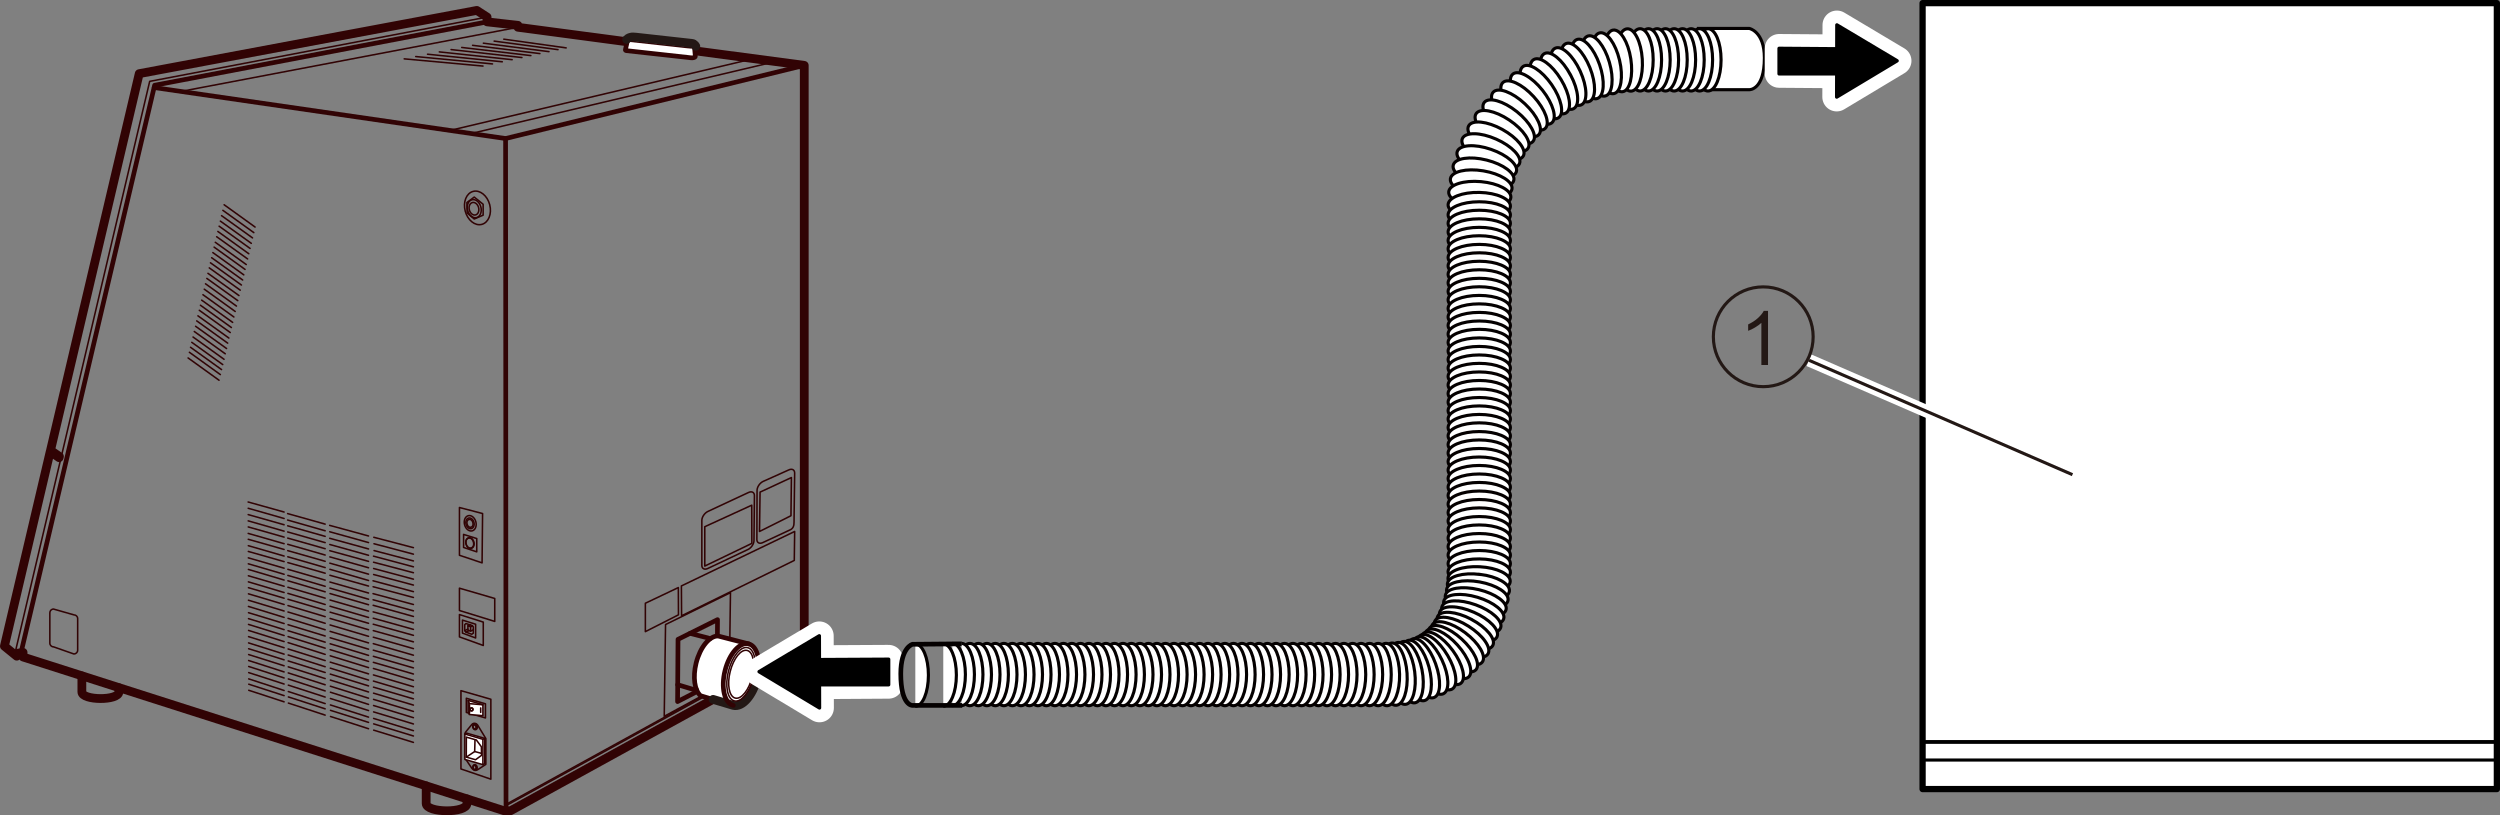 <?xml version="1.0" encoding="UTF-8"?><svg xmlns="http://www.w3.org/2000/svg" width="140.71mm" height="45.88mm" viewBox="0 0 398.85 130.05"><rect x="0" y="0" width="398.85" height="130.05" fill="#808080" stroke="none"/><defs><style>.cls-1,.cls-2,.cls-3,.cls-4,.cls-5,.cls-6,.cls-7,.cls-8,.cls-9,.cls-10,.cls-11{stroke-linecap:round;stroke-linejoin:round;}.cls-1,.cls-3,.cls-4,.cls-8,.cls-10{stroke:#310304;}.cls-1,.cls-3,.cls-12,.cls-6,.cls-13,.cls-9,.cls-14,.cls-10,.cls-11{fill:none;}.cls-1,.cls-7,.cls-8{stroke-width:.25px;}.cls-15,.cls-16{stroke-width:0px;}.cls-15,.cls-17{fill:#231815;}.cls-2,.cls-4,.cls-5,.cls-7,.cls-8,.cls-18{fill:#fff;}.cls-2,.cls-5,.cls-7,.cls-9{stroke:#000;}.cls-3,.cls-4,.cls-12{stroke-width:.75px;}.cls-5,.cls-17,.cls-14,.cls-18{stroke-width:.5px;}.cls-12,.cls-13,.cls-17,.cls-14,.cls-18{stroke-miterlimit:10;}.cls-12,.cls-18{stroke:#040000;}.cls-6,.cls-17,.cls-14{stroke:#231815;}.cls-6,.cls-10{stroke-width:1.4px;}.cls-13{stroke-width:2px;}.cls-13,.cls-11{stroke:#fff;}.cls-9{stroke-width:.55px;}.cls-11{stroke-width:4.59px;}</style></defs><g id="_レイヤー_2"><polygon class="cls-1" points="116.34 108.64 105.97 114.28 106.18 99.64 116.54 94.55 116.34 108.64"/><polygon class="cls-3" points="114.4 108.67 108.1 111.93 108.17 102 114.47 98.86 114.4 108.67"/><polygon class="cls-10" points="22.21 11.75 76.07 1.66 77.71 2.72 77.71 3.49 82.63 4.04 82.63 4.35 128.31 10.43 128.31 102.38 127.93 102.58 127.93 103.78 81.45 129.35 80.42 129.35 3.68 104.82 3.68 104.08 2.78 104.22 2.67 104.69 .7 103.09 8.01 72.03 9.43 73.02 9.48 72.82 8.06 71.84 22.21 11.75"/><line class="cls-1" x1="128.27" y1="102.19" x2="80.73" y2="128.33"/><line class="cls-1" x1="128.29" y1="102.37" x2="80.76" y2="128.52"/><path class="cls-4" d="m111.75,110.98c-.94-.84-1.25-2.94-.69-5.2.64-2.54,2.16-4.37,3.51-4.31l4.88,1.26c1.41.35,2,2.84,1.32,5.55s-2.37,4.62-3.78,4.27l-5.24-1.56Z"/><path class="cls-6" d="m120.9,107.69c-.04.19-.08.39-.13.58-.68,2.71-2.37,4.62-3.78,4.27l-3.22-.96"/><polygon class="cls-1" points="77.45 114.54 74.4 113.66 74.4 111.4 77.45 112.29 77.45 114.54"/><polyline class="cls-8" points="75.8 112.07 77.04 112.44 77.04 114.18 74.86 113.99 74.69 113.5 74.69 111.76 74.73 111.76 75.8 112.07"/><path class="cls-1" d="m74.22,117.03v-.16l1.05-1.28c.28-.32.8-.27,1.06.3l1.18,1.94v4.12l-1.24.81c-.38.26-.71.2-1.03-.24l-1.03-1.53v-3.97"/><polygon class="cls-8" points="74.17 117.11 74.43 116.96 77.31 117.8 77.31 121.83 77.04 121.99 74.17 121.16 74.17 117.11"/><polyline class="cls-3" points="128.31 10.43 80.66 22.1 80.73 129.35"/><line class="cls-1" x1="123.38" y1="9.9" x2="75.2" y2="21.29"/><line class="cls-1" x1="119.65" y1="9.49" x2="71.82" y2="20.8"/><line class="cls-3" x1="80.66" y1="22.1" x2="24.6" y2="13.97"/><polyline class="cls-1" points="2.35 104.39 23.88 12.98 77.71 2.72"/><polyline class="cls-3" points="3.37 104.04 24.67 13.6 77.71 3.49"/><polyline class="cls-1" points="82.63 4.35 28.96 14.57 24.6 13.94"/><line class="cls-1" x1="35.76" y1="32.67" x2="40.69" y2="36.22"/><line class="cls-1" x1="35.56" y1="33.56" x2="40.49" y2="37.11"/><line class="cls-1" x1="35.35" y1="34.41" x2="40.28" y2="37.95"/><line class="cls-1" x1="35.16" y1="35.28" x2="40.09" y2="38.82"/><line class="cls-1" x1="34.96" y1="36.09" x2="39.89" y2="39.63"/><line class="cls-1" x1="34.76" y1="36.93" x2="39.69" y2="40.48"/><line class="cls-1" x1="34.57" y1="37.77" x2="39.5" y2="41.31"/><line class="cls-1" x1="34.35" y1="38.66" x2="39.28" y2="42.2"/><line class="cls-1" x1="34.16" y1="39.43" x2="39.09" y2="42.98"/><line class="cls-1" x1="33.96" y1="40.3" x2="38.89" y2="43.85"/><line class="cls-1" x1="33.77" y1="41.12" x2="38.71" y2="44.67"/><line class="cls-1" x1="33.58" y1="41.93" x2="38.51" y2="45.47"/><line class="cls-1" x1="33.39" y1="42.74" x2="38.32" y2="46.29"/><line class="cls-1" x1="33.18" y1="43.61" x2="38.12" y2="47.15"/><line class="cls-1" x1="33" y1="44.42" x2="37.93" y2="47.96"/><line class="cls-1" x1="32.79" y1="45.28" x2="37.72" y2="48.83"/><line class="cls-1" x1="32.59" y1="46.14" x2="37.52" y2="49.69"/><line class="cls-1" x1="32.38" y1="47.02" x2="37.31" y2="50.57"/><line class="cls-1" x1="32.18" y1="47.89" x2="37.11" y2="51.43"/><line class="cls-1" x1="31.98" y1="48.7" x2="36.91" y2="52.25"/><line class="cls-1" x1="31.8" y1="49.51" x2="36.73" y2="53.05"/><line class="cls-1" x1="31.58" y1="50.39" x2="36.51" y2="53.93"/><line class="cls-1" x1="31.39" y1="51.2" x2="36.32" y2="54.74"/><line class="cls-1" x1="31.21" y1="52.06" x2="36.14" y2="55.6"/><line class="cls-1" x1="31" y1="52.89" x2="35.93" y2="56.44"/><line class="cls-1" x1="30.8" y1="53.77" x2="35.74" y2="57.32"/><line class="cls-1" x1="30.6" y1="54.62" x2="35.53" y2="58.16"/><line class="cls-1" x1="30.4" y1="55.41" x2="35.34" y2="58.96"/><line class="cls-1" x1="30.22" y1="56.21" x2="35.15" y2="59.76"/><line class="cls-1" x1="30.01" y1="57.11" x2="34.94" y2="60.66"/><line class="cls-1" x1="64.49" y1="9.39" x2="77.05" y2="10.54"/><line class="cls-1" x1="66.33" y1="9.02" x2="78.57" y2="10.2"/><line class="cls-1" x1="68.21" y1="8.65" x2="80.13" y2="9.86"/><line class="cls-1" x1="70.09" y1="8.28" x2="81.7" y2="9.52"/><line class="cls-1" x1="71.97" y1="7.91" x2="83.26" y2="9.18"/><line class="cls-1" x1="73.67" y1="7.57" x2="84.69" y2="8.87"/><line class="cls-1" x1="75.4" y1="7.23" x2="86.13" y2="8.55"/><line class="cls-1" x1="77.12" y1="6.89" x2="87.58" y2="8.24"/><line class="cls-1" x1="78.84" y1="6.56" x2="89.02" y2="7.92"/><line class="cls-1" x1="80.38" y1="6.25" x2="90.32" y2="7.64"/><path class="cls-10" d="m67.99,125.38v2.81c0,1.52,6.51,1.59,6.51,0v-.73"/><path class="cls-10" d="m13.06,107.84v2.55c0,1.38,5.91,1.44,5.91,0v-.66"/><polygon class="cls-1" points="76.91 89.8 73.3 88.59 73.3 80.97 76.99 81.93 76.91 89.8"/><polygon class="cls-1" points="78.31 124.31 73.54 122.68 73.54 110.19 78.31 111.56 78.31 124.31"/><polygon class="cls-1" points="78.93 99.14 73.3 97.4 73.3 93.84 78.93 95.48 78.93 99.14"/><polygon class="cls-1" points="77.1 102.98 73.3 101.61 73.3 98.05 77.1 99.25 77.1 102.98"/><polygon class="cls-1" points="76.06 88.04 73.96 87.34 73.96 85.26 76.06 85.92 76.06 88.04"/><polygon class="cls-1" points="75.88 101.78 73.78 101.01 73.78 98.93 75.88 99.59 75.88 101.78"/><polygon class="cls-1" points="75.08 100.69 74.65 100.53 74.65 99.85 75.08 99.99 75.08 100.69"/><polyline class="cls-1" points="74.69 111.76 74.9 112.26 77.04 112.44"/><polygon class="cls-1" points="75.87 121.21 74.39 120.79 74.4 117.6 76 118.06 76.8 119.14 76.82 120.51 75.87 121.21"/><polyline class="cls-1" points="76.81 120.19 75.73 119.9 75.78 118.02"/><polygon class="cls-1" points="75.26 101.19 74.34 100.85 74.14 100.61 74.14 99.66 74.33 99.48 75.35 99.8 75.51 100.02 75.51 101.03 75.26 101.19"/><line class="cls-1" x1="77.04" y1="117.95" x2="77.31" y2="117.8"/><polyline class="cls-1" points="77.04 121.99 77.04 117.95 74.17 117.11"/><line class="cls-1" x1="74.39" y1="120.79" x2="75.73" y2="119.9"/><line class="cls-1" x1="74.9" y1="112.44" x2="74.9" y2="113.8"/><line class="cls-1" x1="76.69" y1="112.95" x2="76.69" y2="113.65"/><circle class="cls-8" cx="75.22" cy="113.18" r=".25"/><circle class="cls-8" cx="75.22" cy="113.18" r=".21"/><ellipse class="cls-1" cx="76.17" cy="33.17" rx="2.02" ry="2.72" transform="translate(-5.91 20.34) rotate(-14.65)"/><ellipse class="cls-1" cx="75.66" cy="33.3" rx="1.09" ry="1.47" transform="translate(-5.96 20.21) rotate(-14.65)"/><ellipse class="cls-1" cx="75.62" cy="33.31" rx=".76" ry="1.02" transform="translate(-5.97 20.2) rotate(-14.65)"/><ellipse class="cls-1" cx="75.01" cy="83.49" rx=".93" ry="1.25" transform="translate(-18.67 21.68) rotate(-14.65)"/><ellipse class="cls-1" cx="74.97" cy="83.5" rx=".65" ry=".87" transform="translate(-18.67 21.67) rotate(-14.65)"/><ellipse class="cls-1" cx="74.97" cy="86.65" rx=".65" ry=".87" transform="translate(-19.47 21.77) rotate(-14.65)"/><ellipse class="cls-1" cx="74.94" cy="86.65" rx=".6" ry=".81" transform="translate(-19.47 21.76) rotate(-14.65)"/><ellipse class="cls-1" cx="75.77" cy="115.95" rx=".36" ry=".48" transform="translate(-26.85 22.93) rotate(-14.65)"/><path class="cls-1" d="m75.69,115.64c.13-.03.27.08.32.26s-.02.34-.15.38"/><ellipse class="cls-1" cx="75.7" cy="115.97" rx=".24" ry=".33" transform="translate(-26.86 22.91) rotate(-14.65)"/><path class="cls-1" d="m75.69,122.11c.13-.03.27.08.32.26s-.02.34-.15.38"/><ellipse class="cls-1" cx="75.7" cy="122.45" rx=".24" ry=".33" transform="translate(-28.5 23.12) rotate(-14.65)"/><ellipse class="cls-1" cx="75.78" cy="122.43" rx=".33" ry=".44" transform="translate(-28.49 23.14) rotate(-14.65)"/><ellipse class="cls-1" cx="74.97" cy="83.5" rx=".48" ry=".64" transform="translate(-18.67 21.67) rotate(-14.65)"/><polygon class="cls-1" points="77.08 34.32 75.66 34.94 74.53 33.98 74.49 32.31 75.66 31.44 77.08 32.59 77.08 34.32"/><line class="cls-1" x1="74.14" y1="100.61" x2="74.64" y2="100.37"/><line class="cls-1" x1="74.35" y1="100.84" x2="74.83" y2="100.61"/><line class="cls-1" x1="75.08" y1="100.69" x2="75.51" y2="100.48"/><line class="cls-1" x1="74.65" y1="99.85" x2="75.03" y2="99.7"/><line class="cls-1" x1="75.09" y1="99.98" x2="75.37" y2="99.87"/><path class="cls-1" d="m11.8,104.34l-3.26-1.14c-.32,0-.59-.26-.59-.59v-4.85c0-.32.26-.59.59-.59l3.26.93c.32,0,.59.26.59.59v5.05c0,.32-.26.59-.59.59Z"/><path class="cls-4" d="m100.65,5.93c.21-.06.54-.02.81,0l8.92.99c.1.01.36.1.39.28l.16,1.77c.02.06-.04.13-.09.16-.25.14-.52.11-1.04.04l-9.87-1.09c-.14-.02-.18-.09-.15-.16l.37-1.67c.08-.25.5-.34.5-.34Z"/><path class="cls-1" d="m110.78,7.4c0,.05-.06.11-.11.14-.23.13-.49.1-.99.04l-9.39-1.03c-.1-.01-.15-.06-.15-.11"/><path class="cls-6" d="m99.97,6.29c.3-.3.68-.36.68-.36.21-.06.54-.02.81,0l8.92.99c.44.03.63.47.63.47"/><polygon class="cls-1" points="119.95 86.69 112.44 90.31 112.44 84.03 119.93 80.6 119.95 86.69"/><polygon class="cls-1" points="108.24 98.09 102.96 100.77 102.96 96.24 108.22 93.74 108.24 98.09"/><polygon class="cls-1" points="126.72 89.41 108.74 98.24 108.71 93.48 126.78 84.79 126.72 89.41"/><polygon class="cls-1" points="126.19 82.28 121.17 84.79 121.26 78.51 126.26 76.19 126.19 82.28"/><path class="cls-1" d="m119.32,87.67l-6.39,3.02c-.53.26-.96.04-.96-.49v-7.17c0-.53.43-1.18.96-1.43l6.47-3.02c.53-.26.96-.04.96.49l-.07,7.17c0,.53-.43,1.18-.96,1.43Z"/><path class="cls-1" d="m126.06,84.53l-4.35,2.03c-.53.26-.96.04-.96-.49l.03-7.83c0-.53.43-1.18.96-1.43l4.08-1.83c.53-.26.96-.04.96.49l-.1,7.83c0,.53-.09.98-.62,1.24Z"/><ellipse class="cls-1" cx="118.25" cy="107.58" rx="3.92" ry="1.81" transform="translate(-14.85 196.12) rotate(-75.93)"/><ellipse class="cls-1" cx="118.22" cy="107.57" rx="4.38" ry="2.07" transform="translate(-14.86 196.1) rotate(-75.93)"/><path class="cls-3" d="m116.99,112.54c-1.41-.35-2-2.84-1.32-5.55s2.37-4.62,3.78-4.27"/><path class="cls-3" d="m110.11,101.05l2.88.74c.09.02.18.06.27.11"/><path class="cls-3" d="m111.16,110.11c-.09,0-.17-.01-.25-.03l-2.79-.84"/><line class="cls-1" x1="45.32" y1="81.69" x2="39.59" y2="80.09"/><line class="cls-1" x1="45.32" y1="82.72" x2="39.6" y2="81.09"/><line class="cls-1" x1="45.32" y1="83.72" x2="39.6" y2="82.1"/><line class="cls-1" x1="45.32" y1="84.74" x2="39.6" y2="83.1"/><line class="cls-1" x1="45.32" y1="85.69" x2="39.61" y2="84.07"/><line class="cls-1" x1="45.32" y1="86.74" x2="39.6" y2="85.1"/><line class="cls-1" x1="45.32" y1="87.66" x2="39.61" y2="86.04"/><line class="cls-1" x1="45.32" y1="88.71" x2="39.62" y2="87.06"/><line class="cls-1" x1="45.32" y1="89.6" x2="39.62" y2="87.98"/><line class="cls-1" x1="45.32" y1="90.65" x2="39.62" y2="89"/><line class="cls-1" x1="45.32" y1="91.62" x2="39.62" y2="89.95"/><line class="cls-1" x1="45.32" y1="92.54" x2="39.63" y2="90.85"/><line class="cls-1" x1="45.32" y1="93.53" x2="39.63" y2="91.86"/><line class="cls-1" x1="45.32" y1="94.53" x2="39.63" y2="92.83"/><line class="cls-1" x1="45.32" y1="95.44" x2="39.64" y2="93.76"/><line class="cls-1" x1="45.32" y1="96.44" x2="39.64" y2="94.74"/><line class="cls-1" x1="45.32" y1="97.48" x2="39.64" y2="95.76"/><line class="cls-1" x1="45.32" y1="98.5" x2="39.64" y2="96.75"/><line class="cls-1" x1="45.32" y1="99.48" x2="39.65" y2="97.75"/><line class="cls-1" x1="45.32" y1="100.45" x2="39.65" y2="98.7"/><line class="cls-1" x1="45.32" y1="101.39" x2="39.65" y2="99.62"/><line class="cls-1" x1="45.32" y1="102.36" x2="39.66" y2="100.58"/><line class="cls-1" x1="45.32" y1="103.34" x2="39.66" y2="101.57"/><line class="cls-1" x1="45.32" y1="104.36" x2="39.66" y2="102.57"/><line class="cls-1" x1="45.32" y1="105.27" x2="39.67" y2="103.5"/><line class="cls-1" x1="45.32" y1="106.22" x2="39.67" y2="104.43"/><line class="cls-1" x1="45.32" y1="107.2" x2="39.67" y2="105.38"/><line class="cls-1" x1="45.32" y1="108.16" x2="39.68" y2="106.33"/><line class="cls-1" x1="45.32" y1="109.13" x2="39.68" y2="107.31"/><line class="cls-1" x1="45.32" y1="110.16" x2="39.68" y2="108.31"/><line class="cls-1" x1="45.32" y1="110.98" x2="39.69" y2="109.16"/><line class="cls-1" x1="45.32" y1="111.97" x2="39.69" y2="110.13"/><line class="cls-1" x1="51.87" y1="83.62" x2="45.89" y2="81.94"/><line class="cls-1" x1="51.87" y1="84.68" x2="45.89" y2="82.97"/><line class="cls-1" x1="51.87" y1="85.57" x2="45.9" y2="83.89"/><line class="cls-1" x1="51.87" y1="86.57" x2="45.9" y2="84.87"/><line class="cls-1" x1="51.87" y1="87.54" x2="45.91" y2="85.85"/><line class="cls-1" x1="51.87" y1="88.55" x2="45.91" y2="86.84"/><line class="cls-1" x1="51.87" y1="89.55" x2="45.91" y2="87.85"/><line class="cls-1" x1="51.87" y1="90.55" x2="45.92" y2="88.83"/><line class="cls-1" x1="51.87" y1="91.45" x2="45.93" y2="89.76"/><line class="cls-1" x1="51.87" y1="92.55" x2="45.93" y2="90.83"/><line class="cls-1" x1="51.87" y1="93.54" x2="45.93" y2="91.8"/><line class="cls-1" x1="51.87" y1="94.42" x2="45.94" y2="92.66"/><line class="cls-1" x1="51.87" y1="95.43" x2="45.94" y2="93.69"/><line class="cls-1" x1="51.87" y1="96.44" x2="45.94" y2="94.67"/><line class="cls-1" x1="51.87" y1="97.36" x2="45.95" y2="95.61"/><line class="cls-1" x1="51.87" y1="98.38" x2="45.95" y2="96.61"/><line class="cls-1" x1="51.87" y1="99.44" x2="45.95" y2="97.64"/><line class="cls-1" x1="51.87" y1="100.47" x2="45.96" y2="98.65"/><line class="cls-1" x1="51.87" y1="101.47" x2="45.96" y2="99.67"/><line class="cls-1" x1="51.87" y1="102.45" x2="45.96" y2="100.63"/><line class="cls-1" x1="51.87" y1="103.41" x2="45.97" y2="101.56"/><line class="cls-1" x1="51.87" y1="104.4" x2="45.97" y2="102.53"/><line class="cls-1" x1="51.87" y1="105.39" x2="45.97" y2="103.54"/><line class="cls-1" x1="51.87" y1="106.37" x2="45.98" y2="104.5"/><line class="cls-1" x1="51.87" y1="107.29" x2="45.98" y2="105.45"/><line class="cls-1" x1="51.87" y1="108.26" x2="45.99" y2="106.39"/><line class="cls-1" x1="51.87" y1="109.25" x2="45.99" y2="107.36"/><line class="cls-1" x1="51.87" y1="110.23" x2="46" y2="108.32"/><line class="cls-1" x1="51.87" y1="111.21" x2="46" y2="109.31"/><line class="cls-1" x1="51.87" y1="112.25" x2="46" y2="110.33"/><line class="cls-1" x1="51.87" y1="113.09" x2="46.01" y2="111.19"/><line class="cls-1" x1="51.87" y1="114.09" x2="46.01" y2="112.17"/><line class="cls-1" x1="58.79" y1="85.51" x2="52.6" y2="83.82"/><line class="cls-1" x1="58.79" y1="86.56" x2="52.61" y2="84.84"/><line class="cls-1" x1="58.79" y1="87.58" x2="52.61" y2="85.88"/><line class="cls-1" x1="58.79" y1="88.59" x2="52.62" y2="86.87"/><line class="cls-1" x1="58.79" y1="89.56" x2="52.62" y2="87.86"/><line class="cls-1" x1="58.79" y1="90.58" x2="52.63" y2="88.85"/><line class="cls-1" x1="58.79" y1="91.6" x2="52.63" y2="89.85"/><line class="cls-1" x1="58.79" y1="92.61" x2="52.64" y2="90.83"/><line class="cls-1" x1="58.79" y1="93.5" x2="52.64" y2="91.78"/><line class="cls-1" x1="58.79" y1="94.61" x2="52.64" y2="92.86"/><line class="cls-1" x1="58.79" y1="95.6" x2="52.64" y2="93.83"/><line class="cls-1" x1="58.79" y1="96.48" x2="52.66" y2="94.7"/><line class="cls-1" x1="58.79" y1="97.5" x2="52.66" y2="95.73"/><line class="cls-1" x1="58.79" y1="98.51" x2="52.66" y2="96.72"/><line class="cls-1" x1="58.79" y1="99.44" x2="52.67" y2="97.67"/><line class="cls-1" x1="58.79" y1="100.47" x2="52.67" y2="98.67"/><line class="cls-1" x1="58.79" y1="101.52" x2="52.67" y2="99.71"/><line class="cls-1" x1="58.79" y1="102.57" x2="52.67" y2="100.73"/><line class="cls-1" x1="58.79" y1="103.57" x2="52.68" y2="101.75"/><line class="cls-1" x1="58.79" y1="104.56" x2="52.68" y2="102.71"/><line class="cls-1" x1="58.79" y1="105.52" x2="52.68" y2="103.65"/><line class="cls-1" x1="58.79" y1="106.51" x2="52.69" y2="104.63"/><line class="cls-1" x1="58.79" y1="107.51" x2="52.69" y2="105.64"/><line class="cls-1" x1="58.79" y1="108.5" x2="52.7" y2="106.6"/><line class="cls-1" x1="58.79" y1="109.43" x2="52.7" y2="107.55"/><line class="cls-1" x1="58.79" y1="110.4" x2="52.71" y2="108.5"/><line class="cls-1" x1="58.79" y1="111.39" x2="52.71" y2="109.48"/><line class="cls-1" x1="58.79" y1="112.38" x2="52.72" y2="110.44"/><line class="cls-1" x1="58.79" y1="113.36" x2="52.72" y2="111.44"/><line class="cls-1" x1="58.79" y1="114.41" x2="52.72" y2="112.47"/><line class="cls-1" x1="58.79" y1="115.25" x2="52.73" y2="113.33"/><line class="cls-1" x1="58.79" y1="116.26" x2="52.73" y2="114.31"/><line class="cls-1" x1="65.95" y1="87.37" x2="59.64" y2="85.72"/><line class="cls-1" x1="65.95" y1="88.41" x2="59.67" y2="86.75"/><line class="cls-1" x1="65.95" y1="89.49" x2="59.68" y2="87.84"/><line class="cls-1" x1="65.95" y1="90.43" x2="59.59" y2="88.73"/><line class="cls-1" x1="65.95" y1="91.37" x2="59.6" y2="89.7"/><line class="cls-1" x1="65.95" y1="92.4" x2="59.61" y2="90.7"/><line class="cls-1" x1="65.95" y1="93.34" x2="59.61" y2="91.66"/><line class="cls-1" x1="65.95" y1="94.39" x2="59.52" y2="92.66"/><line class="cls-1" x1="65.95" y1="95.32" x2="59.53" y2="93.61"/><line class="cls-1" x1="65.95" y1="96.44" x2="59.52" y2="94.71"/><line class="cls-1" x1="65.95" y1="97.45" x2="59.53" y2="95.69"/><line class="cls-1" x1="65.95" y1="98.35" x2="59.54" y2="96.57"/><line class="cls-1" x1="65.95" y1="99.38" x2="59.54" y2="97.62"/><line class="cls-1" x1="65.95" y1="100.41" x2="59.55" y2="98.63"/><line class="cls-1" x1="65.95" y1="101.36" x2="59.55" y2="99.59"/><line class="cls-1" x1="65.95" y1="102.4" x2="59.56" y2="100.61"/><line class="cls-1" x1="65.95" y1="103.48" x2="59.56" y2="101.66"/><line class="cls-1" x1="65.95" y1="104.53" x2="59.56" y2="102.69"/><line class="cls-1" x1="65.95" y1="105.55" x2="59.56" y2="103.73"/><line class="cls-1" x1="65.95" y1="106.56" x2="59.57" y2="104.71"/><line class="cls-1" x1="65.95" y1="107.53" x2="59.57" y2="105.67"/><line class="cls-1" x1="65.95" y1="108.54" x2="59.58" y2="106.65"/><line class="cls-1" x1="65.95" y1="109.56" x2="59.58" y2="107.68"/><line class="cls-1" x1="65.95" y1="110.56" x2="59.58" y2="108.66"/><line class="cls-1" x1="65.95" y1="111.5" x2="59.59" y2="109.63"/><line class="cls-1" x1="65.95" y1="112.49" x2="59.6" y2="110.59"/><line class="cls-1" x1="65.95" y1="113.5" x2="59.6" y2="111.58"/><line class="cls-1" x1="65.95" y1="114.5" x2="59.6" y2="112.56"/><line class="cls-1" x1="65.95" y1="115.5" x2="59.61" y2="113.58"/><line class="cls-1" x1="65.95" y1="116.57" x2="59.61" y2="114.62"/><line class="cls-1" x1="65.95" y1="117.42" x2="59.62" y2="115.49"/><line class="cls-1" x1="65.95" y1="118.44" x2="59.62" y2="116.49"/></g><g id="_レイヤー_1"><path class="cls-18" d="m270.98,14.31h8.11s2.4.09,2.4-5.07c0-4.24-2.4-4.7-2.4-4.7h-8.11s0,9.77,0,9.77Z"/><rect class="cls-2" x="306.73" y=".5" width="91.62" height="125.39"/><line class="cls-7" x1="306.73" y1="118.2" x2="398.35" y2="118.2"/><line class="cls-5" x1="306.73" y1="118.43" x2="398.35" y2="118.43"/><line class="cls-5" x1="306.73" y1="121.26" x2="398.35" y2="121.26"/><polygon class="cls-16" points="293.04 11.78 283.84 11.71 283.84 7.72 293.05 7.79 293.06 3.98 302.66 9.7 293.03 15.48 293.04 11.78"/><polygon class="cls-11" points="293.04 11.78 283.84 11.71 283.84 7.72 293.05 7.79 293.06 3.98 302.66 9.7 293.03 15.48 293.04 11.78"/><polygon class="cls-16" points="293.04 11.78 283.84 11.71 283.84 7.72 293.05 7.79 293.06 3.98 302.66 9.7 293.03 15.48 293.04 11.78"/><polygon class="cls-9" points="293.04 11.78 283.84 11.78 283.84 7.72 293.05 7.79 293.06 3.98 302.66 9.7 293.03 15.48 293.04 11.78"/><polygon class="cls-16" points="130.73 109.24 141.77 109.17 141.77 105.18 130.72 105.24 130.71 101.44 121.11 107.16 130.74 112.94 130.73 109.24"/><polygon class="cls-11" points="130.73 109.24 141.77 109.17 141.77 105.18 130.72 105.24 130.71 101.44 121.11 107.16 130.74 112.94 130.73 109.24"/><polygon class="cls-16" points="130.73 109.24 141.77 109.17 141.77 105.18 130.72 105.24 130.71 101.44 121.11 107.16 130.74 112.94 130.73 109.24"/><polygon class="cls-9" points="130.73 109.24 141.77 109.24 141.77 105.18 130.72 105.24 130.71 101.44 121.11 107.16 130.74 112.94 130.73 109.24"/><path class="cls-18" d="m274.58,9.55c0,2.75-.93,4.97-2.09,4.97s-2.09-2.22-2.09-4.97.93-4.97,2.09-4.97,2.09,2.2,2.09,4.97Z"/><path class="cls-18" d="m273.23,9.55c0,2.75-.93,4.97-2.09,4.97s-2.09-2.22-2.09-4.97.93-4.97,2.09-4.97,2.09,2.2,2.09,4.97Z"/><path class="cls-18" d="m271.89,9.55c0,2.75-.93,4.97-2.09,4.97s-2.09-2.22-2.09-4.97.93-4.97,2.09-4.97,2.09,2.2,2.09,4.97Z"/><path class="cls-18" d="m270.52,9.55c0,2.75-.93,4.97-2.09,4.97s-2.09-2.22-2.09-4.97.93-4.97,2.09-4.97,2.09,2.2,2.09,4.97Z"/><path class="cls-18" d="m269.18,9.55c0,2.75-.93,4.97-2.09,4.97s-2.09-2.22-2.09-4.97.93-4.97,2.09-4.97,2.09,2.2,2.09,4.97Z"/><path class="cls-18" d="m267.8,9.55c0,2.75-.93,4.97-2.09,4.97s-2.09-2.22-2.09-4.97.93-4.97,2.09-4.97,2.09,2.2,2.09,4.97Z"/><path class="cls-18" d="m266.46,9.55c0,2.75-.93,4.97-2.09,4.97s-2.09-2.22-2.09-4.97.93-4.97,2.09-4.97,2.09,2.2,2.09,4.97Z"/><path class="cls-18" d="m265.09,9.55c0,2.75-.93,4.97-2.09,4.97s-2.09-2.22-2.09-4.97.93-4.97,2.09-4.97,2.09,2.2,2.09,4.97Z"/><path class="cls-18" d="m263.75,9.55c0,2.75-.93,4.97-2.09,4.97s-2.09-2.22-2.09-4.97.93-4.97,2.09-4.97,2.09,2.2,2.09,4.97Z"/><path class="cls-18" d="m262.01,9.43c.18,2.75-.61,5.03-1.77,5.11s-2.23-2.08-2.41-4.83c-.18-2.75.61-5.03,1.77-5.11,1.15-.08,2.23,2.06,2.41,4.83Z"/><path class="cls-18" d="m260.18,9.4c.42,2.72-.16,5.06-1.3,5.23-1.14.18-2.4-1.88-2.82-4.6-.42-2.72.16-5.06,1.3-5.23,1.13-.17,2.4,1.86,2.82,4.6Z"/><path class="cls-18" d="m258.38,9.6c.64,2.68.24,5.06-.88,5.33-1.12.27-2.55-1.68-3.18-4.35-.64-2.68-.24-5.06.88-5.33,1.12-.27,2.54,1.65,3.18,4.35Z"/><path class="cls-18" d="m256.76,9.93c.77,2.64.5,5.04-.61,5.37-1.11.33-2.63-1.55-3.4-4.19-.77-2.64-.5-5.04.61-5.37,1.1-.32,2.62,1.52,3.4,4.19Z"/><path class="cls-18" d="m255.2,10.32c.9,2.6.74,5.01-.35,5.39-1.09.38-2.7-1.42-3.6-4.02-.9-2.6-.74-5.01.35-5.39,1.08-.38,2.69,1.4,3.6,4.02Z"/><path class="cls-18" d="m253.65,10.79c1.03,2.56.99,4.97-.09,5.4-1.07.43-2.77-1.29-3.8-3.84-1.03-2.56-.99-4.97.09-5.4,1.07-.43,2.76,1.26,3.8,3.84Z"/><path class="cls-18" d="m252.1,11.34c1.15,2.5,1.23,4.91.18,5.39-1.05.48-2.83-1.14-3.98-3.65s-1.23-4.91-.18-5.39c1.04-.48,2.82,1.12,3.98,3.65Z"/><path class="cls-18" d="m250.58,11.97c1.29,2.43,1.5,4.83.47,5.37-1.02.54-2.89-.99-4.17-3.42-1.29-2.43-1.5-4.83-.48-5.37,1.01-.54,2.87.97,4.17,3.42Z"/><path class="cls-18" d="m249.05,12.69c1.43,2.36,1.78,4.74.78,5.34s-2.94-.82-4.37-3.18c-1.43-2.36-1.78-4.74-.78-5.34.98-.59,2.93.8,4.37,3.18Z"/><path class="cls-18" d="m247.55,13.5c1.57,2.27,2.06,4.63,1.11,5.28-.95.66-2.98-.64-4.55-2.9-1.57-2.27-2.06-4.63-1.11-5.28.95-.65,2.97.62,4.55,2.9Z"/><path class="cls-18" d="m246.1,14.41c1.71,2.16,2.36,4.48,1.46,5.2-.91.72-3.02-.44-4.73-2.6-1.71-2.16-2.36-4.48-1.46-5.2.9-.71,3.01.43,4.73,2.6Z"/><path class="cls-18" d="m244.69,15.42c1.86,2.03,2.67,4.3,1.82,5.08-.85.78-3.05-.23-4.91-2.26-1.86-2.03-2.67-4.3-1.82-5.08.85-.77,3.03.21,4.91,2.26Z"/><path class="cls-18" d="m243.29,16.57c2.01,1.88,2.99,4.08,2.2,4.92s-3.05,0-5.06-1.87c-2.01-1.88-2.99-4.08-2.2-4.92.79-.84,3.04-.02,5.06,1.87Z"/><path class="cls-18" d="m242,17.81c2.15,1.72,3.31,3.83,2.59,4.73-.72.9-3.04.25-5.2-1.47-2.15-1.72-3.31-3.83-2.59-4.73.72-.9,3.03-.26,5.2,1.47Z"/><path class="cls-18" d="m240.8,19.16c2.29,1.53,3.62,3.54,2.97,4.51-.64.96-3.01.5-5.3-1.03-2.29-1.53-3.62-3.54-2.97-4.51.64-.95,2.99-.52,5.3,1.03Z"/><path class="cls-18" d="m239.68,20.65c2.41,1.33,3.91,3.22,3.35,4.23-.56,1.01-2.95.76-5.37-.57-2.41-1.33-3.91-3.22-3.35-4.23.55-1,2.93-.77,5.37.57Z"/><path class="cls-18" d="m238.71,22.2c2.52,1.11,4.17,2.87,3.7,3.92-.47,1.06-2.88,1.01-5.4-.1-2.52-1.11-4.17-2.87-3.7-3.92.47-1.05,2.86-1.02,5.4.1Z"/><path class="cls-18" d="m237.88,23.83c2.61.9,4.41,2.5,4.03,3.59-.37,1.09-2.78,1.25-5.39.35-2.6-.9-4.41-2.5-4.03-3.59.37-1.08,2.76-1.26,5.39-.35Z"/><path class="cls-18" d="m237.19,25.54c2.67.67,4.6,2.12,4.32,3.24-.28,1.12-2.67,1.48-5.34.81-2.67-.67-4.6-2.12-4.32-3.24.28-1.11,2.65-1.49,5.34-.81Z"/><path class="cls-18" d="m236.66,27.26c2.72.46,4.75,1.74,4.56,2.89s-2.54,1.7-5.26,1.24c-2.72-.46-4.75-1.74-4.56-2.89.19-1.13,2.52-1.7,5.26-1.24Z"/><path class="cls-18" d="m236.28,28.98c2.74.25,4.87,1.38,4.76,2.53-.11,1.15-2.4,1.88-5.14,1.63-2.74-.25-4.87-1.38-4.77-2.53.1-1.14,2.38-1.88,5.15-1.63Z"/><path class="cls-18" d="m236.05,30.7c2.75.06,4.95,1.05,4.92,2.2-.03,1.16-2.27,2.04-5.02,1.97-2.75-.06-4.95-1.05-4.92-2.2.03-1.15,2.25-2.04,5.02-1.97Z"/><path class="cls-18" d="m236,32.19c2.75,0,4.97.93,4.97,2.09s-2.22,2.09-4.97,2.09-4.97-.93-4.97-2.09,2.2-2.09,4.97-2.09Z"/><path class="cls-18" d="m236,33.54c2.75,0,4.97.93,4.97,2.09s-2.22,2.09-4.97,2.09-4.97-.93-4.97-2.09,2.2-2.09,4.97-2.09Z"/><path class="cls-18" d="m236,34.91c2.75,0,4.97.93,4.97,2.09s-2.22,2.09-4.97,2.09-4.97-.93-4.97-2.09,2.2-2.09,4.97-2.09Z"/><path class="cls-18" d="m236,36.27c2.75,0,4.97.93,4.97,2.09s-2.22,2.09-4.97,2.09c-2.75,0-4.97-.93-4.97-2.09,0-1.15,2.2-2.09,4.97-2.09Z"/><path class="cls-18" d="m236,37.61c2.75,0,4.97.93,4.97,2.09s-2.22,2.09-4.97,2.09-4.97-.93-4.97-2.09,2.2-2.09,4.97-2.09Z"/><path class="cls-18" d="m236,38.99c2.75,0,4.97.93,4.97,2.09s-2.22,2.09-4.97,2.09-4.97-.93-4.97-2.09,2.2-2.09,4.97-2.09Z"/><path class="cls-18" d="m236,40.33c2.75,0,4.97.93,4.97,2.09s-2.22,2.09-4.97,2.09-4.97-.93-4.97-2.09,2.2-2.09,4.97-2.09Z"/><path class="cls-18" d="m236,41.68c2.75,0,4.97.93,4.97,2.09s-2.22,2.09-4.97,2.09-4.97-.93-4.97-2.09,2.2-2.09,4.97-2.09Z"/><path class="cls-18" d="m236,43.04c2.75,0,4.97.93,4.97,2.09s-2.22,2.09-4.97,2.09-4.97-.93-4.97-2.09,2.2-2.09,4.97-2.09Z"/><path class="cls-18" d="m236,44.4c2.75,0,4.97.93,4.97,2.09s-2.22,2.09-4.97,2.09-4.97-.93-4.97-2.09c0-1.15,2.2-2.09,4.97-2.09Z"/><path class="cls-18" d="m236,45.75c2.75,0,4.97.93,4.97,2.09s-2.22,2.09-4.97,2.09c-2.75,0-4.97-.93-4.97-2.09,0-1.15,2.2-2.09,4.97-2.09Z"/><path class="cls-18" d="m236,47.13c2.75,0,4.97.93,4.97,2.09s-2.22,2.09-4.97,2.09-4.97-.93-4.97-2.09,2.2-2.09,4.97-2.09Z"/><path class="cls-18" d="m236,48.48c2.75,0,4.97.93,4.97,2.09,0,1.16-2.22,2.09-4.97,2.09-2.75,0-4.97-.93-4.97-2.09s2.2-2.09,4.97-2.09Z"/><path class="cls-18" d="m236,49.84c2.75,0,4.97.93,4.97,2.09s-2.22,2.09-4.97,2.09-4.97-.93-4.97-2.09,2.2-2.09,4.97-2.09Z"/><path class="cls-18" d="m236,51.21c2.75,0,4.97.93,4.97,2.09s-2.22,2.09-4.97,2.09-4.97-.93-4.97-2.09,2.2-2.09,4.97-2.09Z"/><path class="cls-18" d="m236,52.54c2.75,0,4.97.93,4.97,2.09s-2.22,2.09-4.97,2.09-4.97-.93-4.97-2.09c0-1.15,2.2-2.09,4.97-2.09Z"/><path class="cls-18" d="m236,53.91c2.75,0,4.97.93,4.97,2.09s-2.22,2.09-4.97,2.09-4.97-.93-4.97-2.09,2.2-2.09,4.97-2.09Z"/><path class="cls-18" d="m236,55.27c2.75,0,4.97.93,4.97,2.09s-2.22,2.09-4.97,2.09c-2.75,0-4.97-.93-4.97-2.09,0-1.15,2.2-2.09,4.97-2.09Z"/><path class="cls-18" d="m236,56.63c2.75,0,4.97.93,4.97,2.09s-2.22,2.09-4.97,2.09c-2.75,0-4.97-.93-4.97-2.09s2.2-2.09,4.97-2.09Z"/><path class="cls-18" d="m236,57.97c2.75,0,4.97.93,4.97,2.09s-2.22,2.09-4.97,2.09c-2.75,0-4.97-.93-4.97-2.09s2.2-2.09,4.97-2.09Z"/><path class="cls-18" d="m236,59.34c2.75,0,4.97.93,4.97,2.09s-2.22,2.09-4.97,2.09-4.97-.93-4.97-2.09,2.2-2.09,4.97-2.09Z"/><path class="cls-18" d="m236,60.7c2.75,0,4.97.93,4.97,2.09s-2.22,2.09-4.97,2.09-4.97-.93-4.97-2.09,2.2-2.09,4.97-2.09Z"/><path class="cls-18" d="m236,62.06c2.75,0,4.97.93,4.97,2.09s-2.22,2.09-4.97,2.09-4.97-.93-4.97-2.09c0-1.15,2.2-2.09,4.97-2.09Z"/><path class="cls-18" d="m236,63.42c2.75,0,4.97.93,4.97,2.09s-2.22,2.09-4.97,2.09c-2.75,0-4.97-.93-4.97-2.09s2.2-2.09,4.97-2.09Z"/><path class="cls-18" d="m236,64.76c2.75,0,4.97.93,4.97,2.09s-2.22,2.09-4.97,2.09-4.97-.93-4.97-2.09,2.2-2.09,4.97-2.09Z"/><path class="cls-18" d="m236,66.12c2.75,0,4.97.93,4.97,2.09s-2.22,2.09-4.97,2.09-4.97-.93-4.97-2.09,2.2-2.09,4.97-2.09Z"/><path class="cls-18" d="m236,67.46c2.75,0,4.97.93,4.97,2.09s-2.22,2.09-4.97,2.09c-2.75,0-4.97-.93-4.97-2.09s2.2-2.09,4.97-2.09Z"/><path class="cls-18" d="m236,68.85c2.75,0,4.97.93,4.97,2.09s-2.22,2.09-4.97,2.09-4.97-.93-4.97-2.09,2.2-2.09,4.97-2.09Z"/><path class="cls-18" d="m236,70.19c2.75,0,4.97.93,4.97,2.09s-2.22,2.09-4.97,2.09-4.97-.93-4.97-2.09,2.2-2.09,4.97-2.09Z"/><path class="cls-18" d="m236,71.55c2.75,0,4.97.93,4.97,2.09s-2.22,2.09-4.97,2.09-4.97-.93-4.97-2.09c0-1.15,2.2-2.09,4.97-2.09Z"/><path class="cls-18" d="m236,72.91c2.75,0,4.97.93,4.97,2.09s-2.22,2.09-4.97,2.09-4.97-.93-4.97-2.09,2.2-2.09,4.97-2.09Z"/><path class="cls-18" d="m236,74.26c2.75,0,4.97.93,4.97,2.09s-2.22,2.09-4.97,2.09-4.97-.93-4.97-2.09,2.2-2.09,4.97-2.09Z"/><path class="cls-18" d="m236,75.62c2.75,0,4.97.93,4.97,2.09s-2.22,2.09-4.97,2.09c-2.75,0-4.97-.93-4.97-2.09s2.2-2.09,4.97-2.09Z"/><path class="cls-18" d="m236,76.97c2.75,0,4.97.93,4.97,2.09s-2.22,2.09-4.97,2.09c-2.75,0-4.97-.93-4.97-2.09s2.2-2.09,4.97-2.09Z"/><path class="cls-18" d="m236,78.34c2.75,0,4.97.93,4.97,2.09s-2.22,2.09-4.97,2.09-4.97-.93-4.97-2.09,2.2-2.09,4.97-2.09Z"/><path class="cls-18" d="m236,79.69c2.75,0,4.97.93,4.97,2.09s-2.22,2.09-4.97,2.09-4.97-.93-4.97-2.09c0-1.15,2.2-2.09,4.97-2.09Z"/><path class="cls-18" d="m236,81.03c2.75,0,4.97.93,4.97,2.09s-2.22,2.09-4.97,2.09-4.97-.93-4.97-2.09c0-1.15,2.2-2.09,4.97-2.09Z"/><path class="cls-18" d="m236,82.41c2.75,0,4.97.93,4.97,2.09s-2.22,2.09-4.97,2.09-4.97-.93-4.97-2.09c0-1.15,2.2-2.09,4.97-2.09Z"/><path class="cls-18" d="m236,83.75c2.75,0,4.97.93,4.97,2.09s-2.22,2.09-4.97,2.09-4.97-.93-4.97-2.09,2.2-2.09,4.97-2.09Z"/><path class="cls-18" d="m236,85.12c2.75,0,4.97.93,4.97,2.09s-2.22,2.09-4.97,2.09-4.97-.93-4.97-2.09,2.2-2.09,4.97-2.09Z"/><path class="cls-18" d="m236,86.47c2.75,0,4.97.93,4.97,2.09s-2.22,2.09-4.97,2.09-4.97-.93-4.97-2.09,2.2-2.09,4.97-2.09Z"/><path class="cls-18" d="m236,87.83c2.75,0,4.97.93,4.97,2.09s-2.22,2.09-4.97,2.09c-2.75,0-4.97-.93-4.97-2.09s2.2-2.09,4.97-2.09Z"/><path class="cls-18" d="m236.02,89.17c2.75.02,4.97.98,4.95,2.13,0,1.16-2.24,2.07-4.99,2.04-2.75-.02-4.97-.98-4.96-2.13.01-1.15,2.22-2.07,4.99-2.04Z"/><path class="cls-18" d="m236.09,90.42c2.75.15,4.92,1.2,4.85,2.35-.06,1.16-2.33,1.97-5.08,1.82-2.75-.15-4.92-1.2-4.85-2.35.06-1.15,2.31-1.97,5.08-1.82Z"/><path class="cls-18" d="m236.12,91.63c2.73.33,4.83,1.53,4.69,2.68-.14,1.15-2.46,1.81-5.2,1.48-2.74-.33-4.83-1.53-4.69-2.68.14-1.14,2.44-1.81,5.2-1.47Z"/><path class="cls-18" d="m236.06,92.84c2.71.49,4.73,1.8,4.53,2.94-.21,1.14-2.56,1.66-5.27,1.18-2.71-.49-4.73-1.8-4.53-2.94.21-1.13,2.54-1.67,5.27-1.18Z"/><path class="cls-18" d="m235.92,94.07c2.68.64,4.63,2.06,4.36,3.18-.27,1.12-2.64,1.52-5.32.88-2.68-.64-4.63-2.06-4.36-3.18.26-1.12,2.62-1.52,5.32-.88Z"/><path class="cls-18" d="m235.72,95.29c2.64.79,4.51,2.32,4.18,3.43-.33,1.11-2.73,1.37-5.37.58-2.64-.79-4.51-2.32-4.18-3.43.33-1.1,2.71-1.38,5.37-.58Z"/><path class="cls-18" d="m235.45,96.5c2.59.94,4.36,2.58,3.96,3.66-.4,1.09-2.8,1.2-5.39.26-2.59-.94-4.36-2.58-3.96-3.66.39-1.08,2.78-1.21,5.39-.26Z"/><path class="cls-18" d="m235.13,97.67c2.52,1.11,4.18,2.85,3.71,3.91-.47,1.06-2.88,1.02-5.4-.09-2.52-1.11-4.18-2.85-3.72-3.91.46-1.05,2.86-1.03,5.4.09Z"/><path class="cls-18" d="m234.74,98.81c2.43,1.29,3.96,3.15,3.42,4.17-.54,1.02-2.94.81-5.37-.48-2.43-1.29-3.96-3.15-3.42-4.17.53-1.01,2.92-.82,5.37.47Z"/><path class="cls-18" d="m234.29,99.91c2.33,1.47,3.71,3.45,3.09,4.43-.62.98-3,.58-5.33-.9-2.33-1.47-3.71-3.45-3.09-4.43.61-.97,2.98-.59,5.33.9Z"/><path class="cls-18" d="m233.78,100.96c2.2,1.66,3.4,3.75,2.7,4.67-.7.92-3.04.32-5.23-1.34-2.2-1.66-3.4-3.75-2.7-4.67.69-.91,3.02-.34,5.23,1.34Z"/><path class="cls-18" d="m233.2,101.96c2.03,1.86,3.04,4.05,2.26,4.9-.78.85-3.05.04-5.08-1.82-2.03-1.86-3.04-4.05-2.26-4.9.77-.85,3.03-.06,5.08,1.82Z"/><path class="cls-18" d="m232.53,102.91c1.84,2.05,2.63,4.33,1.77,5.1-.86.77-3.04-.25-4.89-2.3-1.84-2.05-2.63-4.33-1.77-5.1.85-.77,3.03.24,4.89,2.3Z"/><path class="cls-18" d="m231.78,103.79c1.63,2.22,2.18,4.57,1.25,5.25-.94.68-3-.56-4.63-2.78-1.63-2.22-2.18-4.57-1.25-5.25.93-.68,2.99.54,4.63,2.78Z"/><path class="cls-18" d="m230.96,104.58c1.4,2.37,1.72,4.76.72,5.35-1,.59-2.93-.85-4.33-3.23-1.4-2.37-1.72-4.77-.72-5.35.99-.58,2.92.83,4.33,3.23Z"/><path class="cls-18" d="m230.05,105.29c1.17,2.49,1.26,4.9.22,5.39-1.05.49-2.83-1.13-4-3.62-1.17-2.49-1.26-4.9-.22-5.39,1.04-.49,2.82,1.11,4,3.62Z"/><path class="cls-18" d="m229.04,105.91c.94,2.59.82,4.99-.27,5.38-1.09.39-2.73-1.38-3.66-3.97-.94-2.59-.82-4.99.27-5.39,1.08-.39,2.72,1.36,3.66,3.97Z"/><path class="cls-18" d="m227.98,106.42c.72,2.66.41,5.05-.71,5.35-1.12.3-2.6-1.59-3.33-4.25-.73-2.66-.41-5.05.71-5.35,1.11-.3,2.6,1.57,3.33,4.25Z"/><path class="cls-18" d="m226.86,106.83c.53,2.7.04,5.07-1.09,5.29-1.13.22-2.48-1.78-3.01-4.48-.53-2.7-.04-5.07,1.09-5.29,1.13-.22,2.47,1.76,3.01,4.48Z"/><path class="cls-18" d="m225.7,107.16c.35,2.73-.29,5.06-1.44,5.21s-2.36-1.93-2.71-4.66c-.35-2.73.29-5.06,1.44-5.21,1.14-.15,2.36,1.91,2.71,4.66Z"/><path class="cls-18" d="m224.48,107.41c.19,2.75-.58,5.03-1.73,5.11-1.15.08-2.24-2.07-2.43-4.82-.19-2.75.58-5.03,1.73-5.11,1.14-.08,2.24,2.05,2.43,4.82Z"/><path class="cls-18" d="m223.29,107.57c.06,2.75-.83,4.99-1.99,5.02-1.16.03-2.13-2.18-2.19-4.93-.06-2.75.83-4.99,1.99-5.02,1.15-.02,2.13,2.16,2.19,4.93Z"/><path class="cls-18" d="m221.96,107.62c0,2.75-.93,4.97-2.09,4.97s-2.09-2.22-2.09-4.97.93-4.97,2.09-4.97,2.09,2.2,2.09,4.97Z"/><path class="cls-18" d="m220.59,107.62c0,2.75-.93,4.97-2.09,4.97s-2.09-2.22-2.09-4.97.93-4.97,2.09-4.97,2.09,2.2,2.09,4.97Z"/><path class="cls-18" d="m219.23,107.62c0,2.75-.93,4.97-2.09,4.97s-2.09-2.22-2.09-4.97.93-4.97,2.09-4.97,2.09,2.2,2.09,4.97Z"/><path class="cls-18" d="m217.89,107.62c0,2.75-.93,4.97-2.09,4.97s-2.09-2.22-2.09-4.97.93-4.97,2.09-4.97,2.09,2.2,2.09,4.97Z"/><path class="cls-18" d="m216.5,107.62c0,2.75-.93,4.97-2.09,4.97s-2.09-2.22-2.09-4.97.93-4.97,2.09-4.97,2.09,2.2,2.09,4.97Z"/><path class="cls-18" d="m215.15,107.62c0,2.75-.93,4.97-2.09,4.97s-2.09-2.22-2.09-4.97.93-4.97,2.09-4.97,2.09,2.2,2.09,4.97Z"/><path class="cls-18" d="m213.8,107.62c0,2.75-.93,4.97-2.09,4.97s-2.09-2.22-2.09-4.97.93-4.97,2.09-4.97,2.09,2.2,2.09,4.97Z"/><path class="cls-18" d="m212.44,107.62c0,2.75-.93,4.97-2.09,4.97s-2.09-2.22-2.09-4.97.93-4.97,2.09-4.97,2.09,2.2,2.09,4.97Z"/><path class="cls-18" d="m211.08,107.62c0,2.75-.93,4.97-2.09,4.97s-2.09-2.22-2.09-4.97.93-4.97,2.09-4.97,2.09,2.2,2.09,4.97Z"/><path class="cls-18" d="m209.74,107.62c0,2.75-.93,4.97-2.09,4.97s-2.09-2.22-2.09-4.97.93-4.97,2.09-4.97,2.09,2.2,2.09,4.97Z"/><path class="cls-18" d="m208.37,107.62c0,2.75-.93,4.97-2.09,4.97s-2.09-2.22-2.09-4.97.93-4.97,2.09-4.97,2.09,2.2,2.09,4.97Z"/><path class="cls-18" d="m207.02,107.62c0,2.75-.93,4.97-2.09,4.97s-2.09-2.22-2.09-4.97.93-4.97,2.09-4.97,2.09,2.2,2.09,4.97Z"/><path class="cls-18" d="m205.67,107.62c0,2.75-.93,4.97-2.09,4.97s-2.09-2.22-2.09-4.97.93-4.97,2.09-4.97,2.09,2.2,2.09,4.97Z"/><path class="cls-18" d="m204.3,107.62c0,2.75-.93,4.97-2.09,4.97s-2.09-2.22-2.09-4.97.93-4.97,2.09-4.97,2.09,2.2,2.09,4.97Z"/><path class="cls-18" d="m202.94,107.62c0,2.75-.93,4.97-2.09,4.97s-2.09-2.22-2.09-4.97.93-4.97,2.09-4.97,2.09,2.2,2.09,4.97Z"/><path class="cls-18" d="m201.59,107.62c0,2.75-.93,4.97-2.09,4.97s-2.09-2.22-2.09-4.97.93-4.97,2.09-4.97,2.09,2.2,2.09,4.97Z"/><path class="cls-18" d="m200.24,107.62c0,2.75-.93,4.97-2.09,4.97s-2.09-2.22-2.09-4.97.93-4.97,2.09-4.97,2.09,2.2,2.09,4.97Z"/><path class="cls-18" d="m198.88,107.62c0,2.75-.93,4.97-2.09,4.97s-2.09-2.22-2.09-4.97.93-4.97,2.09-4.97,2.09,2.2,2.09,4.97Z"/><path class="cls-18" d="m197.51,107.62c0,2.75-.93,4.97-2.09,4.97s-2.09-2.22-2.09-4.97.93-4.97,2.09-4.97,2.09,2.2,2.09,4.97Z"/><path class="cls-18" d="m196.18,107.62c0,2.75-.93,4.97-2.09,4.97s-2.09-2.22-2.09-4.97.93-4.97,2.09-4.97,2.09,2.2,2.09,4.97Z"/><path class="cls-18" d="m194.81,107.62c0,2.75-.93,4.97-2.09,4.97s-2.09-2.22-2.09-4.97.93-4.97,2.09-4.97,2.09,2.2,2.09,4.97Z"/><path class="cls-18" d="m193.46,107.62c0,2.75-.93,4.97-2.09,4.97s-2.09-2.22-2.09-4.97.93-4.97,2.09-4.97,2.09,2.2,2.09,4.97Z"/><path class="cls-18" d="m192.1,107.62c0,2.75-.93,4.97-2.09,4.97s-2.09-2.22-2.09-4.97.93-4.97,2.09-4.97,2.09,2.2,2.09,4.97Z"/><path class="cls-18" d="m190.74,107.62c0,2.75-.93,4.97-2.09,4.97s-2.09-2.22-2.09-4.97.93-4.97,2.09-4.97,2.09,2.2,2.09,4.97Z"/><path class="cls-18" d="m189.39,107.62c0,2.75-.93,4.97-2.09,4.97s-2.09-2.22-2.09-4.97.93-4.97,2.09-4.97,2.09,2.2,2.09,4.97Z"/><path class="cls-18" d="m188.02,107.62c0,2.75-.93,4.97-2.09,4.97s-2.09-2.22-2.09-4.97c0-2.75.93-4.97,2.09-4.97s2.09,2.2,2.09,4.97Z"/><path class="cls-18" d="m186.66,107.62c0,2.75-.93,4.97-2.09,4.97s-2.09-2.22-2.09-4.97.93-4.97,2.09-4.97,2.09,2.2,2.09,4.97Z"/><path class="cls-18" d="m185.31,107.62c0,2.75-.93,4.97-2.09,4.97s-2.09-2.22-2.09-4.97.93-4.97,2.09-4.97,2.09,2.2,2.09,4.97Z"/><path class="cls-18" d="m183.95,107.62c0,2.75-.93,4.97-2.09,4.97s-2.09-2.22-2.09-4.97.93-4.97,2.09-4.97,2.09,2.2,2.09,4.97Z"/><path class="cls-18" d="m182.58,107.62c0,2.75-.93,4.97-2.09,4.97s-2.09-2.22-2.09-4.97.93-4.97,2.09-4.97,2.09,2.2,2.09,4.97Z"/><path class="cls-18" d="m181.25,107.62c0,2.75-.93,4.97-2.09,4.97s-2.09-2.22-2.09-4.97.93-4.97,2.09-4.97,2.09,2.2,2.09,4.97Z"/><path class="cls-18" d="m179.89,107.62c0,2.75-.93,4.97-2.09,4.97s-2.09-2.22-2.09-4.97.93-4.97,2.09-4.97,2.09,2.2,2.09,4.97Z"/><path class="cls-18" d="m178.53,107.62c0,2.75-.93,4.97-2.09,4.97s-2.09-2.22-2.09-4.97.93-4.97,2.09-4.97,2.09,2.2,2.09,4.97Z"/><path class="cls-18" d="m177.17,107.62c0,2.75-.93,4.97-2.09,4.97s-2.09-2.22-2.09-4.97.93-4.97,2.09-4.97,2.09,2.2,2.09,4.97Z"/><path class="cls-18" d="m175.81,107.62c0,2.75-.93,4.97-2.09,4.97s-2.09-2.22-2.09-4.97.93-4.97,2.09-4.97,2.09,2.2,2.09,4.97Z"/><path class="cls-18" d="m174.46,107.62c0,2.75-.93,4.97-2.09,4.97s-2.09-2.22-2.09-4.97.93-4.97,2.09-4.97,2.09,2.2,2.09,4.97Z"/><path class="cls-18" d="m173.09,107.62c0,2.75-.93,4.97-2.09,4.97s-2.09-2.22-2.09-4.97.93-4.97,2.09-4.97,2.09,2.2,2.09,4.97Z"/><path class="cls-18" d="m171.75,107.62c0,2.75-.93,4.97-2.09,4.97s-2.09-2.22-2.09-4.97.93-4.97,2.09-4.97,2.09,2.2,2.09,4.97Z"/><path class="cls-18" d="m170.38,107.62c0,2.75-.93,4.97-2.09,4.97s-2.09-2.22-2.09-4.97.93-4.97,2.09-4.97,2.09,2.2,2.09,4.97Z"/><path class="cls-18" d="m169.03,107.62c0,2.75-.93,4.97-2.09,4.97s-2.09-2.22-2.09-4.97.93-4.97,2.09-4.97,2.09,2.2,2.09,4.97Z"/><path class="cls-18" d="m167.68,107.62c0,2.75-.93,4.97-2.09,4.97s-2.09-2.22-2.09-4.97c0-2.75.93-4.97,2.09-4.97s2.09,2.2,2.09,4.97Z"/><path class="cls-18" d="m166.32,107.62c0,2.75-.93,4.97-2.09,4.97s-2.09-2.22-2.09-4.97.93-4.97,2.09-4.97,2.09,2.2,2.09,4.97Z"/><path class="cls-18" d="m164.97,107.62c0,2.75-.93,4.97-2.09,4.97s-2.09-2.22-2.09-4.97.93-4.97,2.09-4.97,2.09,2.2,2.09,4.97Z"/><path class="cls-18" d="m163.6,107.62c0,2.75-.93,4.97-2.09,4.97s-2.09-2.22-2.09-4.97.93-4.97,2.09-4.97,2.09,2.2,2.09,4.97Z"/><path class="cls-18" d="m162.25,107.62c0,2.75-.93,4.97-2.09,4.97s-2.09-2.22-2.09-4.97.93-4.97,2.09-4.97,2.09,2.2,2.09,4.97Z"/><path class="cls-18" d="m160.88,107.62c0,2.75-.93,4.97-2.09,4.97s-2.09-2.22-2.09-4.97.93-4.97,2.09-4.97,2.09,2.2,2.09,4.97Z"/><path class="cls-18" d="m159.54,107.62c0,2.75-.93,4.97-2.09,4.97s-2.09-2.22-2.09-4.97.93-4.97,2.09-4.97,2.09,2.2,2.09,4.97Z"/><path class="cls-18" d="m158.18,107.62c0,2.75-.93,4.97-2.09,4.97s-2.09-2.22-2.09-4.97.93-4.97,2.09-4.97,2.09,2.2,2.09,4.97Z"/><path class="cls-18" d="m156.82,107.62c0,2.75-.93,4.97-2.09,4.97s-2.09-2.22-2.09-4.97.93-4.97,2.09-4.97,2.09,2.2,2.09,4.97Z"/><path class="cls-18" d="m153.37,102.64c1.15,0,2.09,2.2,2.09,4.97s-.93,4.97-2.09,4.97"/><path class="cls-18" d="m151.93,102.64c1.15,0,2.09,2.2,2.09,4.97s-.93,4.97-2.09,4.97"/><path class="cls-18" d="m150.49,102.73c1.15,0,2.09,2.2,2.09,4.97s-.93,4.97-2.09,4.97"/><path class="cls-18" d="m146.03,112.68c1.16,0,2.09-2.22,2.09-4.97s-.93-4.97-2.09-4.97"/><path class="cls-12" d="m153.51,112.54h-7.93s-1.87.11-1.87-5.05c0-4.24,1.87-4.7,1.87-4.7l7.84-.07"/></g><g id="_レイヤー_3"><line class="cls-13" x1="288.61" y1="57.48" x2="330.64" y2="75.73"/><line class="cls-17" x1="288.61" y1="57.48" x2="330.64" y2="75.73"/><path class="cls-15" d="m282.06,58.23h-1.05v-6.72c-.25.24-.59.48-1,.73s-.78.42-1.11.54v-1.02c.59-.28,1.11-.61,1.55-1.01s.75-.78.94-1.15h.68v8.62Z"/><circle class="cls-14" cx="281.31" cy="53.73" r="7.96"/></g></svg>